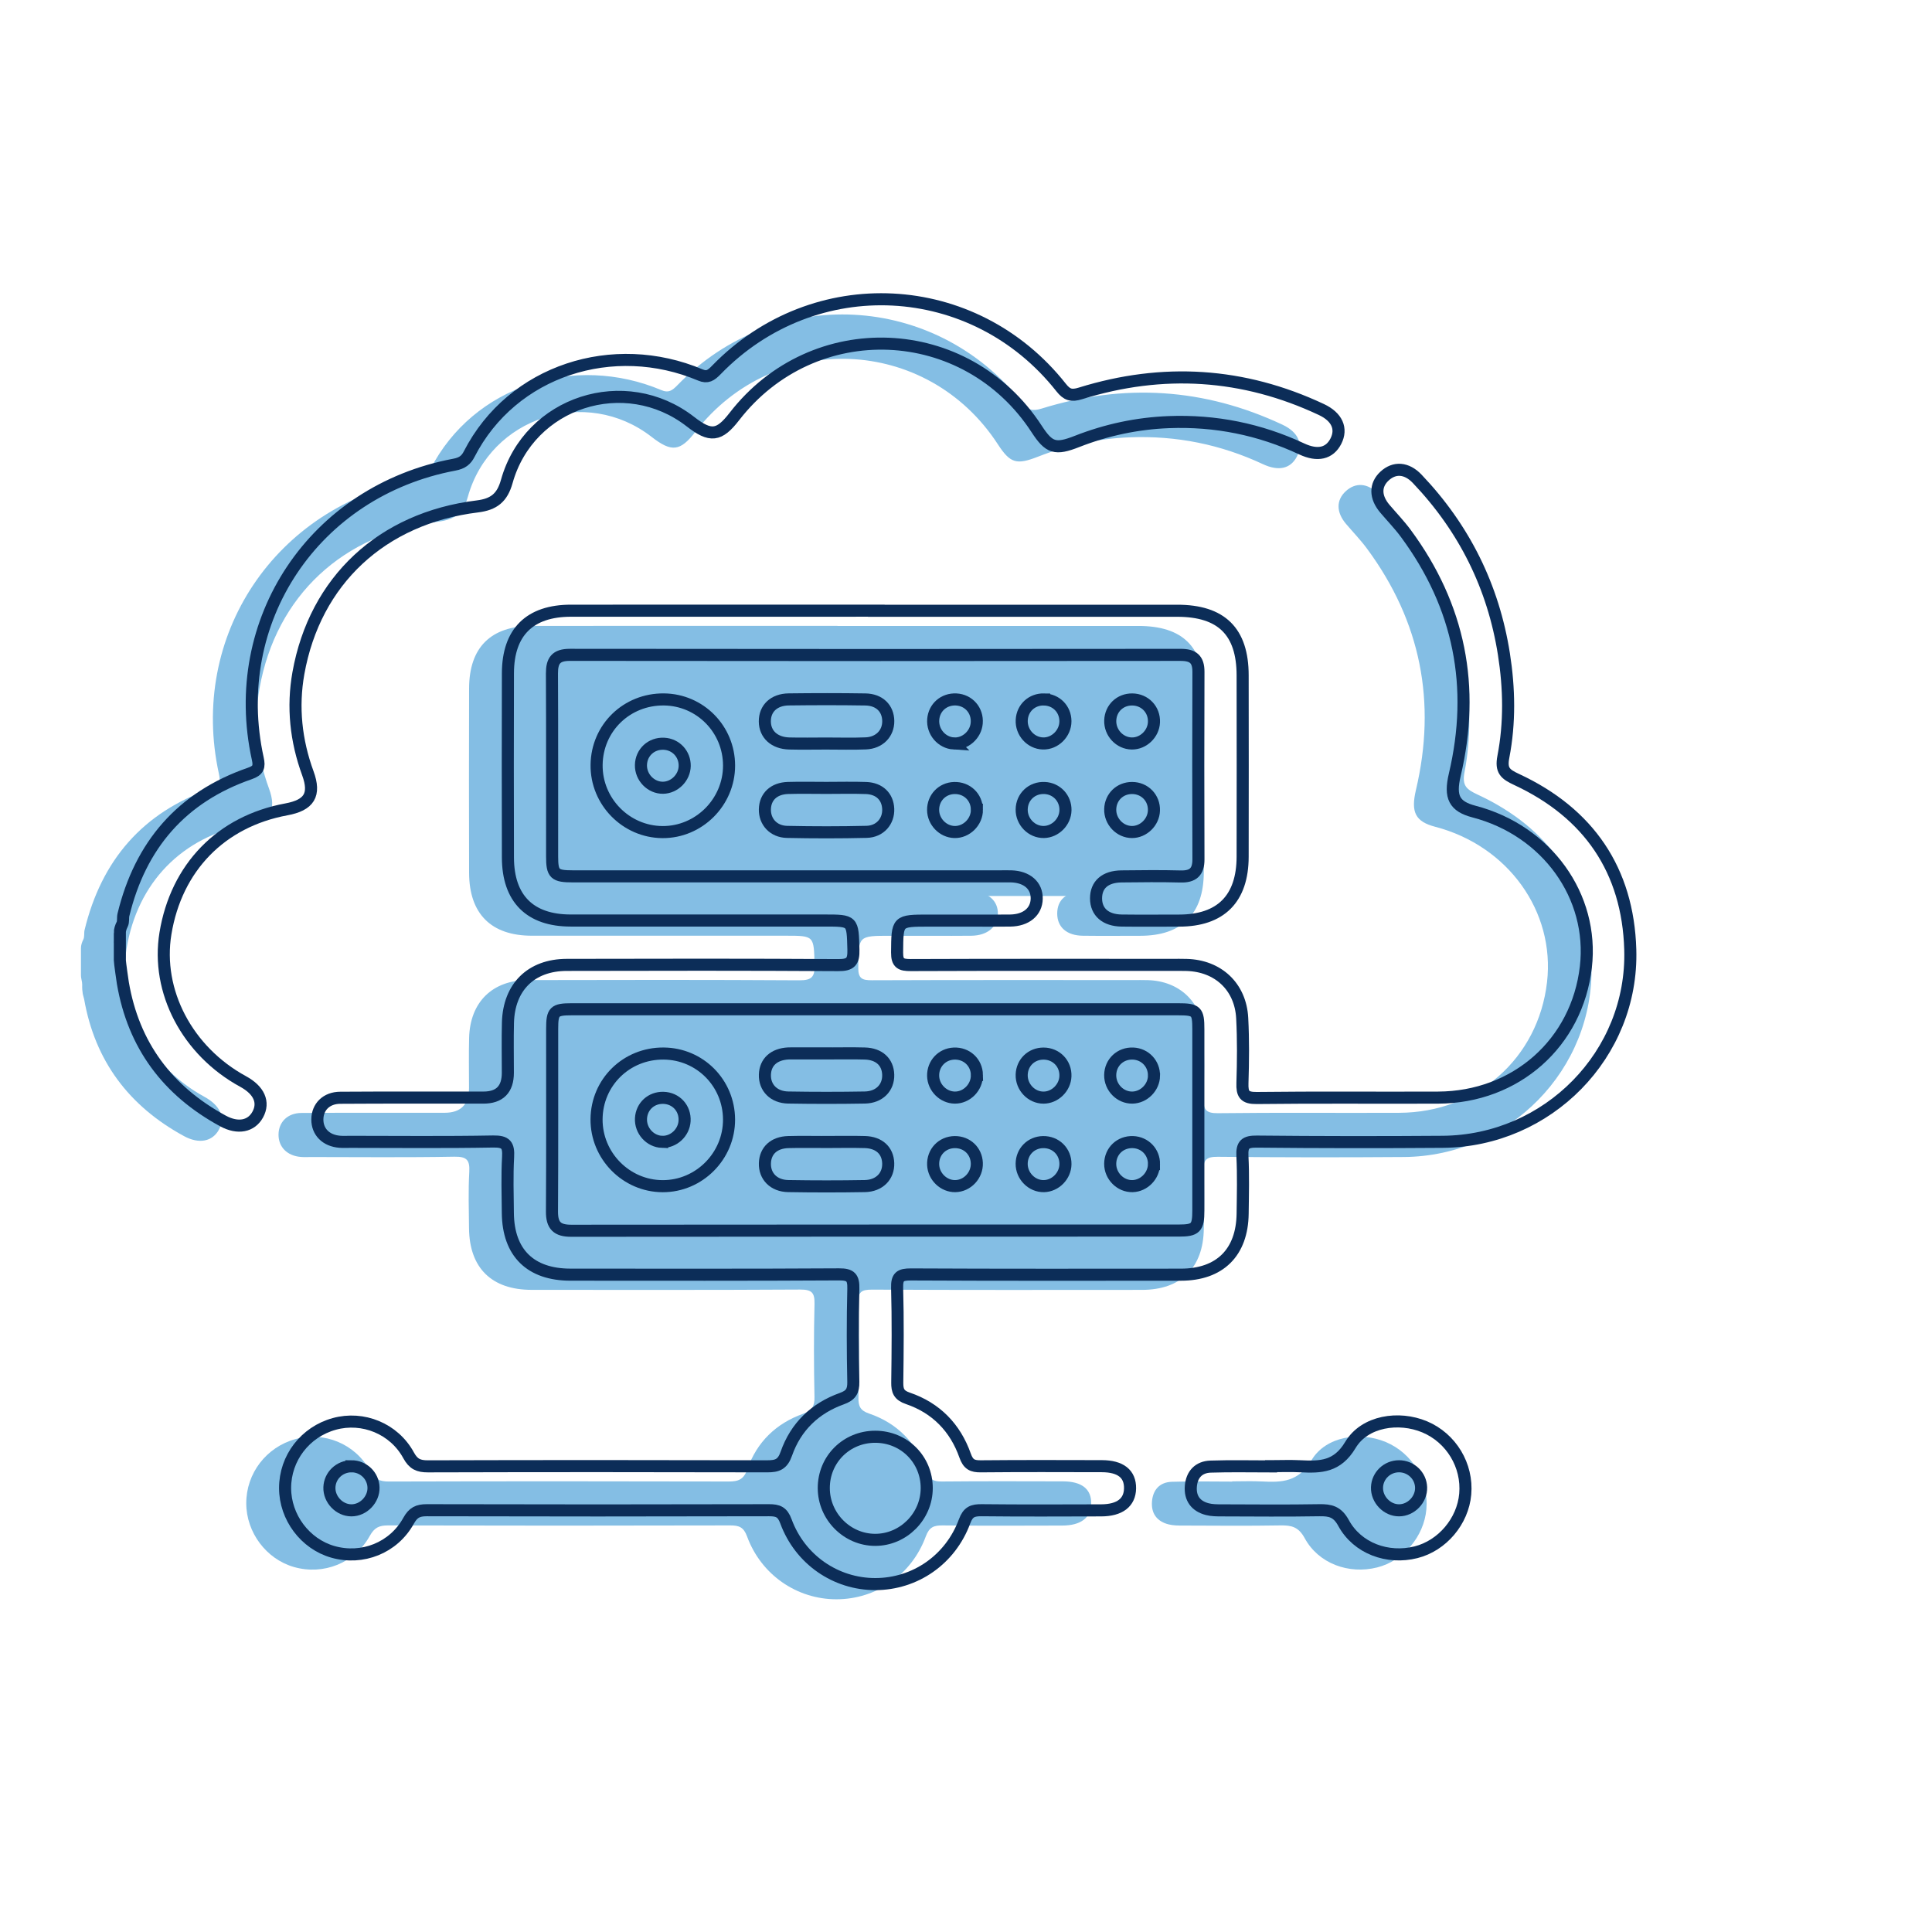 <svg xmlns="http://www.w3.org/2000/svg" id="Icones" viewBox="0 0 800 800"><defs><style>      .cls-1 {        fill: #84bee4;      }      .cls-2 {        fill: none;        stroke: #0c2d58;        stroke-miterlimit: 10;        stroke-width: 5px;      }    </style></defs><g><path class="cls-1" d="M33.52,392.63c0-1.27,.41-2.48,.98-3.61s.22-2.68,.52-3.93c6.99-28.88,24.09-48.76,52.33-58.53,3.59-1.24,4.04-2.76,3.3-6.13-12.54-57.1,23.32-110.84,81.38-121.74,3.32-.62,4.9-1.91,6.16-4.37,17.83-34.77,59.75-47.96,95.74-32.75,2.85,1.2,4.34,.24,6.62-2.11,40.48-41.75,106.69-38.37,142.73,7.29,2.4,3.05,4.24,3.61,8.04,2.43,34.06-10.57,67.38-8.53,99.75,6.69,6.49,3.05,8.62,7.94,5.99,13.1-2.59,5.08-7.53,6.31-14.15,3.21-17.46-8.16-35.79-11.84-55.04-11.1-13.13,.51-25.78,3.21-38,8-9,3.53-11.57,2.75-16.7-5.14-29.22-44.91-92.43-47.51-125.2-5.16-6.31,8.15-9.87,8.57-18.16,2.12-27.09-21.06-66.84-8.24-76.07,24.77-1.88,6.7-5.3,9.47-12.19,10.32-39.48,4.84-67.25,30.71-74.09,69.04-2.5,14.03-1.03,27.94,3.91,41.44,3.27,8.93,.59,13.21-8.93,14.97-27.01,4.99-45.55,24.03-50.03,51.36-3.94,23.99,9.03,48.71,32.15,61.31,6.63,3.61,8.85,8.62,6.06,13.71-2.66,4.85-8.18,6.01-14.39,2.64-22.84-12.41-36.91-31.15-41.39-56.72-.13-.76-.45-1.48-.57-2.24-.45-2.93-.1-3.11-.3-4.7-.12-.96-.45-1.88-.45-2.85v-11.32Z"></path><path class="cls-1" d="M346.77,259.19c41.54,0,83.08,0,124.62,0,18.31,0,27.06,8.62,27.08,26.73,.04,25.05,.05,50.09,0,75.14-.04,17.38-9.06,26.41-26.26,26.43-7.94,0-15.88,.08-23.82-.02-6.69-.08-10.6-3.55-10.62-9.15-.02-5.69,3.75-9.05,10.53-9.13,8.14-.09,16.29-.19,24.43,.03,5.16,.14,7.46-1.87,7.44-7.12-.09-25.86-.1-51.72,0-77.58,.02-5.29-2.25-7.07-7.41-7.06-84.3,.09-168.6,.1-252.9-.01-5.74,0-7.41,2.42-7.39,7.72,.13,25.25,.04,50.5,.07,75.75,0,7.31,1.03,8.25,8.64,8.25,58.85,0,117.7,0,176.55,0,1.63,0,3.26-.04,4.89,0,6.57,.19,10.7,3.82,10.58,9.27-.11,5.37-4.35,8.93-10.93,9.03-5.5,.08-11,.02-16.49,.02-5.7,0-11.4,0-17.1,0-13.4,0-13.17,0-13.29,13.2-.04,4.55,1.63,5.22,5.63,5.21,36.04-.14,72.08-.08,108.13-.08,2.04,0,4.07-.03,6.11,.03,13.05,.35,22.35,8.99,23.03,22.03,.47,8.94,.38,17.92,.1,26.87-.15,4.54,.8,6.26,5.89,6.2,25.04-.3,50.09-.05,75.14-.16,32.19-.14,57.54-22.62,61.17-54.08,3.39-29.33-16.16-56.49-46.31-64.36-8.19-2.14-10.15-6.01-7.97-15.24,8.57-36.4,2.01-69.77-20.25-99.91-2.65-3.59-5.78-6.83-8.68-10.24-4.1-4.82-4.15-9.84-.14-13.55,4.04-3.74,9.1-3.48,13.5,1.14,19.48,20.46,31.53,44.65,35.92,72.59,2.23,14.18,2.49,28.46-.23,42.54-1.1,5.69,.81,7.2,5.52,9.39,29.82,13.88,46.07,37.56,47.03,70.41,1.28,43.43-34.15,79.29-77.68,79.61-25.66,.19-51.32,.17-76.97-.09-4.82-.05-6.19,1.25-5.95,6.01,.4,7.92,.19,15.88,.09,23.82-.2,16.11-9.47,25.27-25.57,25.28-37.26,.02-74.53,.09-111.79-.1-4.5-.02-5.84,.96-5.71,5.63,.36,13.02,.23,26.06,.06,39.09-.05,3.47,.7,5.33,4.38,6.58,11.67,3.97,19.64,12.16,23.71,23.71,1.29,3.67,3.01,4.48,6.52,4.44,16.7-.16,33.39-.1,50.09-.06,7.81,.02,11.78,3.2,11.69,9.2-.09,5.85-4.25,9.08-11.98,9.1-16.49,.04-32.99,.12-49.48-.06-3.68-.04-5.6,.65-7.04,4.56-5.87,15.96-20.55,26.01-36.98,26.03-16.39,.01-31.18-10.11-37.01-25.99-1.43-3.89-3.3-4.61-7.01-4.6-47.24,.12-94.48,.12-141.73,0-3.68,0-5.63,.96-7.5,4.34-6.21,11.27-19.18,16.36-31.35,12.9-11.51-3.27-19.79-14.32-19.8-26.42,0-12.41,8.29-23.23,20.37-26.56,11.83-3.26,24.73,1.91,30.77,13,1.98,3.64,4.11,4.58,8,4.57,46.83-.13,93.67-.13,140.5-.01,4.12,.01,6.35-.77,7.9-5.19,3.89-11.15,11.85-18.85,22.98-22.83,3.69-1.32,4.85-3.07,4.77-6.95-.27-12.82-.31-25.66,.01-38.48,.12-4.69-1.06-6.06-5.92-6.03-37.06,.22-74.12,.13-111.18,.12-16.59,0-25.79-9.03-25.96-25.5-.08-7.74-.33-15.49,.1-23.21,.28-4.93-.87-6.52-6.17-6.43-19.75,.36-39.5,.15-59.25,.14-1.43,0-2.86,.08-4.27-.03-5.71-.45-9.33-4.11-9.29-9.28,.05-5.17,3.72-8.91,9.49-8.94,19.75-.13,39.5-.06,59.26-.07q10.13,0,10.13-10.28c0-6.92-.14-13.85,.04-20.77,.39-14.74,9.59-23.87,24.34-23.9,37.47-.09,74.94-.14,112.4,.09,5.14,.03,6.44-1.41,6.31-6.41-.33-12.04-.08-12.05-12-12.05-35.02,0-70.05,.01-105.07,0-16.86,0-25.95-9.07-25.99-26.07-.07-25.45-.07-50.91,0-76.36,.05-16.99,9.01-25.85,26.09-25.86,42.15-.03,84.3-.01,126.45-.01Z"></path><path class="cls-1" d="M510.25,613.4c4.07,0,8.15-.17,12.21,.04,8.34,.42,15.19,.26,20.63-8.84,5.9-9.88,20.03-11.98,30.75-7.48,11,4.63,17.84,15.98,16.79,27.85-.99,11.26-9.52,21.33-20.37,24.07-11.74,2.96-24.27-1.57-30-12.09-2.57-4.73-5.48-5.39-10.07-5.31-13.43,.23-26.87,.1-40.31,.06-2.02,0-4.11,0-6.05-.5-4.77-1.23-7.2-4.52-6.82-9.44,.38-4.92,3.25-8.02,8.19-8.18,8.34-.28,16.69-.08,25.04-.08v-.1Z"></path><path class="cls-1" d="M258.83,295.91c14.98,.16,26.96,12.32,26.97,27.39,0,15.16-12.5,27.64-27.59,27.54-15.12-.1-27.46-12.7-27.26-27.86,.19-15.3,12.48-27.23,27.89-27.07Z"></path><path class="cls-1" d="M325.97,314.17c-5.08,0-10.17,.11-15.25-.02-6.14-.17-10.05-3.79-10.1-9.09-.05-5.39,3.74-9.08,9.91-9.16,10.57-.13,21.15-.15,31.72,.02,5.84,.09,9.42,3.71,9.48,8.94,.05,5.11-3.65,9.01-9.29,9.25-5.48,.23-10.98,.05-16.47,.06Z"></path><path class="cls-1" d="M326.08,332.53c5.49,0,10.99-.15,16.47,.05,5.52,.2,8.94,3.6,9.15,8.63,.22,5.15-3.39,9.39-8.96,9.52-10.97,.26-21.96,.25-32.94,.02-5.61-.12-9.27-4.2-9.17-9.34,.11-5.23,3.69-8.67,9.58-8.85,5.28-.16,10.57-.03,15.86-.03Z"></path><path class="cls-1" d="M378.87,314.14c-5.04-.31-8.93-4.86-8.52-9.98,.4-4.97,4.45-8.49,9.49-8.25,5.21,.25,8.97,4.58,8.52,9.82-.41,4.83-4.77,8.69-9.5,8.4Z"></path><path class="cls-1" d="M416.26,295.92c5,.13,8.79,3.98,8.82,8.98,.03,5.06-4.34,9.4-9.32,9.24-5.04-.15-9.06-4.62-8.77-9.74,.28-5,4.23-8.61,9.27-8.49Z"></path><path class="cls-1" d="M452.58,314.14c-5.02-.05-9.15-4.47-8.94-9.58,.2-5,4.09-8.7,9.12-8.65,5.24,.05,9.2,4.2,8.98,9.43-.2,4.82-4.4,8.85-9.15,8.8Z"></path><path class="cls-1" d="M388.43,341.56c.03,5.06-4.34,9.39-9.33,9.24-4.79-.15-8.78-4.29-8.81-9.13-.03-5,3.72-8.92,8.7-9.09,5.27-.18,9.4,3.75,9.43,8.98Z"></path><path class="cls-1" d="M425.1,341.78c-.08,4.81-4.18,8.94-8.95,9.02-5.02,.09-9.27-4.23-9.18-9.35,.08-5.23,4.25-9.12,9.51-8.87,4.96,.23,8.71,4.23,8.62,9.2Z"></path><path class="cls-1" d="M452.66,350.8c-5.02,0-9.19-4.39-9.03-9.5,.16-5,4.02-8.73,9.04-8.73,5.24,0,9.24,4.13,9.06,9.35-.16,4.81-4.32,8.88-9.08,8.88Z"></path><path class="cls-1" d="M346.45,424.21c41.74,0,83.47,0,125.21,0,7.7,0,8.46,.7,8.46,8.27,.03,25.04,.03,50.08,0,75.12,0,7.12-1.11,8.24-8.08,8.24-83.88,.02-167.76-.02-251.64,.08-5.82,0-7.96-2.2-7.93-7.94,.16-25.24,.05-50.49,.08-75.73,0-7.2,.88-8.04,8.08-8.04,41.94-.01,83.88,0,125.82,0Z"></path><path class="cls-1" d="M345.5,276.02c43.27,0,86.54,0,129.81,0,7.98,0,8.77,.73,8.77,8.57,.03,25.96,.03,51.92,0,77.88,0,7.38-1.15,8.54-8.38,8.54-86.96,.02-173.92-.02-260.88,.09-6.03,0-8.25-2.28-8.22-8.23,.16-26.17,.05-52.34,.08-78.52,0-7.47,.91-8.33,8.37-8.33,43.48-.01,86.96,0,130.44,0Z"></path><path class="cls-1" d="M346.32,601.21c11.92,0,21.32,9.36,21.33,21.24,0,11.71-9.66,21.44-21.31,21.45-11.65,.01-21.31-9.7-21.32-21.43-.02-11.88,9.37-21.26,21.3-21.26Z"></path><path class="cls-1" d="M129.45,613.44c4.94,0,8.98,3.87,9.13,8.74,.16,5.01-4.16,9.51-9.14,9.51-4.98,0-9.29-4.5-9.12-9.51,.16-4.88,4.19-8.73,9.13-8.73Z"></path><path class="cls-1" d="M563.24,631.68c-4.98,0-9.29-4.49-9.13-9.51,.15-4.88,4.19-8.74,9.12-8.73,4.94,0,8.98,3.85,9.14,8.73,.16,5.01-4.15,9.51-9.13,9.51Z"></path><path class="cls-1" d="M267.43,323.49c-.1,4.8-4.21,8.92-8.97,8.99-5,.07-9.25-4.3-9.15-9.39,.1-5.22,4.29-9.1,9.55-8.83,4.94,.25,8.67,4.27,8.57,9.24Z"></path><path class="cls-1" d="M258.72,442.54c15.01,.12,27,12.2,27.07,27.28,.07,15.16-12.38,27.68-27.48,27.64-15.12-.03-27.5-12.59-27.38-27.75,.12-15.29,12.4-27.3,27.78-27.17Z"></path><path class="cls-1" d="M326.19,442.5c5.29,0,10.58-.12,15.86,.03,5.93,.17,9.5,3.54,9.66,8.77,.16,5.36-3.67,9.35-9.68,9.45-10.57,.18-21.15,.18-31.72,0-6.02-.1-9.83-4.1-9.66-9.47,.17-5.22,3.75-8.47,9.68-8.78,.41-.02,.81-.02,1.22-.02,4.88,0,9.76,0,14.64,0v.02Z"></path><path class="cls-1" d="M326.18,479.15c5.29,0,10.58-.12,15.86,.03,5.93,.17,9.5,3.54,9.66,8.77,.17,5.36-3.66,9.35-9.68,9.46-10.57,.18-21.15,.18-31.72,0-6.02-.1-9.84-4.09-9.66-9.47,.17-5.22,3.75-8.58,9.68-8.75,5.28-.15,10.57-.03,15.86-.03Z"></path><path class="cls-1" d="M388.42,451.4c.1,5.07-4.19,9.45-9.18,9.37-4.78-.07-8.85-4.16-8.94-9-.1-4.98,3.63-8.99,8.58-9.22,5.27-.25,9.45,3.63,9.55,8.85Z"></path><path class="cls-1" d="M416.03,442.55c5.24,.01,9.24,4.14,9.05,9.36-.17,4.81-4.33,8.88-9.09,8.87-5.02,0-9.18-4.4-9.02-9.51,.16-5,4.03-8.73,9.05-8.72Z"></path><path class="cls-1" d="M461.76,451.75c-.08,4.81-4.18,8.94-8.95,9.02-5.03,.09-9.27-4.23-9.19-9.35,.08-5.23,4.25-9.12,9.51-8.88,4.96,.23,8.71,4.23,8.62,9.2Z"></path><path class="cls-1" d="M379.45,497.44c-4.77,.06-8.93-3.94-9.14-8.79-.22-5.25,3.7-9.39,8.94-9.44,5.04-.04,8.93,3.63,9.14,8.64,.22,5.08-3.93,9.53-8.95,9.59Z"></path><path class="cls-1" d="M415.81,479.21c5.27-.1,9.35,3.91,9.29,9.14-.05,4.81-4.11,8.97-8.88,9.09-5,.13-9.3-4.19-9.25-9.29,.05-5,3.85-8.84,8.84-8.94Z"></path><path class="cls-1" d="M461.76,488.34c-.05,4.81-4.1,8.97-8.87,9.1-5,.13-9.31-4.18-9.26-9.28,.05-5.24,4.18-9.15,9.45-8.95,4.98,.2,8.74,4.14,8.69,9.13Z"></path><path class="cls-1" d="M258.1,479.11c-5.02-.16-9.06-4.65-8.77-9.75,.29-4.99,4.24-8.61,9.28-8.48,5.23,.13,9.08,4.34,8.77,9.59-.28,4.83-4.53,8.78-9.28,8.63Z"></path></g><g><path class="cls-2" d="M49.61,386.35c0-1.27,.41-2.48,.98-3.61s.22-2.68,.52-3.93c6.99-28.88,24.09-48.76,52.33-58.53,3.59-1.24,4.04-2.76,3.3-6.13-12.54-57.1,23.32-110.84,81.38-121.74,3.32-.62,4.9-1.91,6.16-4.37,17.83-34.77,59.75-47.96,95.75-32.76,2.85,1.2,4.34,.24,6.62-2.11,40.48-41.75,106.69-38.37,142.73,7.29,2.4,3.05,4.24,3.61,8.04,2.43,34.06-10.57,67.38-8.53,99.75,6.69,6.49,3.05,8.62,7.94,5.99,13.1-2.59,5.08-7.53,6.31-14.15,3.21-17.46-8.16-35.79-11.84-55.04-11.1-13.13,.51-25.78,3.21-38,8-9,3.53-11.57,2.75-16.7-5.14-29.22-44.91-92.43-47.51-125.2-5.16-6.31,8.15-9.87,8.57-18.16,2.12-27.08-21.06-66.83-8.24-76.07,24.77-1.88,6.7-5.3,9.47-12.19,10.32-39.48,4.84-67.25,30.71-74.09,69.04-2.5,14.03-1.03,27.94,3.91,41.44,3.27,8.93,.59,13.21-8.93,14.97-27.01,4.99-45.55,24.03-50.03,51.36-3.94,23.99,9.03,48.71,32.15,61.31,6.63,3.61,8.85,8.62,6.06,13.71-2.66,4.85-8.18,6.01-14.39,2.64-22.95-12.47-37.05-31.33-41.45-57.1-.09-.51-1.25-8.46-1.25-9.45v-11.28Z"></path><path class="cls-2" d="M362.85,252.9c41.54,0,83.08,0,124.62,0,18.31,0,27.06,8.62,27.08,26.73,.04,25.05,.05,50.09,0,75.14-.04,17.38-9.06,26.41-26.26,26.43-7.94,0-15.88,.08-23.82-.02-6.69-.08-10.6-3.55-10.62-9.15-.02-5.69,3.75-9.05,10.53-9.13,8.14-.09,16.29-.19,24.43,.03,5.16,.14,7.46-1.87,7.44-7.12-.09-25.86-.1-51.72,0-77.58,.02-5.29-2.25-7.07-7.41-7.06-84.3,.09-168.6,.1-252.9-.01-5.74,0-7.41,2.42-7.39,7.72,.13,25.25,.04,50.5,.07,75.75,0,7.31,1.03,8.25,8.64,8.25,58.85,0,117.7,0,176.55,0,1.63,0,3.26-.04,4.89,0,6.57,.19,10.7,3.82,10.58,9.27-.11,5.37-4.35,8.93-10.93,9.03-5.5,.08-11,.02-16.49,.02-5.7,0-11.4,0-17.1,0-13.4,0-13.17,0-13.29,13.2-.04,4.55,1.63,5.22,5.63,5.21,36.04-.14,72.08-.08,108.13-.08,2.04,0,4.07-.03,6.11,.03,13.05,.35,22.35,8.99,23.03,22.03,.47,8.94,.38,17.92,.1,26.87-.15,4.54,.8,6.26,5.89,6.2,25.04-.3,50.09-.05,75.14-.16,32.19-.14,57.54-22.62,61.17-54.08,3.39-29.33-16.16-56.49-46.31-64.36-8.19-2.14-10.15-6.01-7.97-15.24,8.57-36.4,2.01-69.77-20.25-99.91-2.65-3.59-5.78-6.83-8.68-10.24-4.1-4.82-4.15-9.84-.14-13.55,4.04-3.74,9.1-3.48,13.5,1.14,19.48,20.46,31.53,44.65,35.92,72.59,2.23,14.18,2.49,28.46-.23,42.54-1.1,5.69,.81,7.2,5.52,9.39,29.82,13.88,46.07,37.56,47.03,70.41,1.28,43.43-34.15,79.29-77.68,79.61-25.66,.19-51.32,.17-76.97-.09-4.82-.05-6.19,1.25-5.95,6.01,.4,7.92,.19,15.88,.09,23.82-.2,16.11-9.47,25.27-25.57,25.28-37.26,.02-74.53,.09-111.79-.1-4.5-.02-5.84,.96-5.71,5.63,.36,13.02,.23,26.06,.06,39.09-.05,3.47,.7,5.33,4.38,6.58,11.67,3.97,19.64,12.16,23.71,23.71,1.29,3.67,3.01,4.48,6.52,4.44,16.7-.16,33.39-.1,50.09-.06,7.81,.02,11.78,3.2,11.69,9.2-.09,5.85-4.25,9.08-11.98,9.1-16.49,.04-32.99,.12-49.48-.06-3.68-.04-5.6,.65-7.04,4.56-5.87,15.96-20.55,26.01-36.98,26.03-16.39,.01-31.18-10.11-37.01-25.99-1.43-3.89-3.3-4.61-7.01-4.6-47.24,.12-94.48,.12-141.73,0-3.68,0-5.63,.96-7.5,4.34-6.21,11.27-19.18,16.36-31.35,12.9-11.51-3.27-19.79-14.32-19.8-26.42,0-12.41,8.29-23.23,20.37-26.56,11.83-3.26,24.73,1.91,30.77,13,1.98,3.64,4.11,4.58,8,4.57,46.83-.13,93.67-.13,140.5-.01,4.12,.01,6.35-.77,7.9-5.19,3.89-11.15,11.85-18.85,22.98-22.83,3.69-1.32,4.85-3.07,4.77-6.95-.27-12.82-.31-25.66,.01-38.48,.12-4.69-1.06-6.06-5.92-6.03-37.06,.22-74.12,.13-111.18,.12-16.59,0-25.79-9.03-25.96-25.5-.08-7.74-.33-15.49,.1-23.21,.28-4.93-.87-6.52-6.17-6.43-19.75,.36-39.5,.15-59.25,.14-1.43,0-2.86,.08-4.27-.03-5.71-.45-9.33-4.11-9.29-9.28,.05-5.17,3.72-8.91,9.49-8.94,19.75-.13,39.5-.06,59.26-.07q10.13,0,10.13-10.28c0-6.92-.14-13.85,.04-20.77,.39-14.74,9.59-23.87,24.34-23.9,37.47-.09,74.94-.14,112.4,.09,5.14,.03,6.44-1.41,6.31-6.41-.33-12.04-.08-12.05-12-12.05-35.02,0-70.05,.01-105.07,0-16.86,0-25.95-9.07-25.99-26.07-.07-25.45-.07-50.91,0-76.36,.05-16.99,9.01-25.85,26.09-25.86,42.15-.03,84.3-.01,126.45-.01Z"></path><path class="cls-2" d="M526.34,607.11c4.07,0,8.15-.17,12.21,.04,8.34,.42,15.19,.26,20.63-8.84,5.9-9.88,20.03-11.98,30.75-7.48,11,4.63,17.84,15.98,16.79,27.85-.99,11.26-9.52,21.33-20.37,24.07-11.74,2.96-24.27-1.57-30-12.09-2.57-4.73-5.48-5.39-10.07-5.31-13.43,.23-26.87,.1-40.31,.06-2.02,0-4.11,0-6.05-.5-4.77-1.23-7.2-4.52-6.82-9.44,.38-4.92,3.25-8.02,8.19-8.18,8.34-.28,16.69-.08,25.04-.08v-.1Z"></path><path class="cls-2" d="M274.92,289.62c14.98,.16,26.96,12.32,26.97,27.39,0,15.16-12.5,27.64-27.59,27.54-15.12-.1-27.46-12.7-27.26-27.86,.19-15.3,12.48-27.23,27.89-27.07Z"></path><path class="cls-2" d="M342.05,307.88c-5.08,0-10.17,.11-15.25-.02-6.14-.17-10.05-3.79-10.1-9.09-.05-5.39,3.74-9.08,9.91-9.16,10.57-.13,21.15-.15,31.72,.02,5.84,.09,9.42,3.71,9.48,8.94,.05,5.11-3.65,9.01-9.29,9.25-5.48,.23-10.98,.05-16.47,.06Z"></path><path class="cls-2" d="M342.17,326.25c5.49,0,10.99-.15,16.47,.05,5.52,.2,8.94,3.6,9.15,8.63,.22,5.15-3.39,9.39-8.96,9.52-10.97,.26-21.96,.25-32.94,.02-5.61-.12-9.27-4.2-9.17-9.34,.11-5.23,3.69-8.67,9.58-8.85,5.28-.16,10.57-.03,15.86-.03Z"></path><path class="cls-2" d="M394.95,307.86c-5.04-.31-8.93-4.86-8.52-9.98,.4-4.97,4.45-8.49,9.49-8.25,5.21,.25,8.97,4.58,8.52,9.82-.41,4.83-4.77,8.69-9.5,8.4Z"></path><path class="cls-2" d="M432.35,289.63c5,.13,8.79,3.98,8.82,8.98,.03,5.06-4.34,9.4-9.32,9.24-5.04-.15-9.06-4.62-8.77-9.74,.28-5,4.23-8.61,9.27-8.49Z"></path><path class="cls-2" d="M468.67,307.86c-5.02-.05-9.15-4.47-8.94-9.58,.2-5,4.09-8.7,9.12-8.65,5.24,.05,9.2,4.2,8.98,9.43-.2,4.82-4.4,8.85-9.15,8.8Z"></path><path class="cls-2" d="M404.52,335.28c.03,5.06-4.34,9.39-9.33,9.24-4.79-.15-8.78-4.29-8.81-9.13-.03-5,3.72-8.92,8.7-9.09,5.27-.18,9.4,3.75,9.43,8.98Z"></path><path class="cls-2" d="M441.19,335.49c-.08,4.81-4.18,8.94-8.95,9.02-5.02,.09-9.27-4.23-9.18-9.35,.08-5.23,4.25-9.12,9.51-8.87,4.96,.23,8.71,4.23,8.62,9.2Z"></path><path class="cls-2" d="M468.75,344.52c-5.02,0-9.19-4.39-9.03-9.5,.16-5,4.02-8.73,9.04-8.73,5.24,0,9.24,4.13,9.06,9.35-.16,4.81-4.32,8.88-9.08,8.88Z"></path><path class="cls-2" d="M362.54,417.92c41.74,0,83.47,0,125.21,0,7.7,0,8.46,.7,8.46,8.27,.03,25.04,.03,50.08,0,75.12,0,7.12-1.11,8.24-8.08,8.24-83.88,.02-167.76-.02-251.64,.08-5.82,0-7.96-2.2-7.93-7.94,.16-25.24,.05-50.49,.08-75.73,0-7.2,.88-8.04,8.08-8.04,41.94-.01,83.88,0,125.82,0Z"></path><path class="cls-2" d="M362.41,594.93c11.92,0,21.32,9.36,21.33,21.24,0,11.71-9.66,21.44-21.31,21.45-11.65,.01-21.31-9.7-21.32-21.43-.02-11.88,9.37-21.26,21.3-21.26Z"></path><path class="cls-2" d="M145.53,607.15c4.94,0,8.98,3.87,9.13,8.74,.16,5.01-4.16,9.51-9.14,9.51-4.98,0-9.29-4.5-9.12-9.51,.16-4.88,4.19-8.73,9.13-8.73Z"></path><path class="cls-2" d="M579.32,625.39c-4.98,.02-9.29-4.47-9.13-9.5,.15-4.87,4.18-8.74,9.13-8.74,4.93,.02,8.97,3.87,9.13,8.74,.16,5.01-4.15,9.5-9.13,9.5Z"></path><path class="cls-2" d="M283.52,317.2c-.1,4.8-4.21,8.92-8.97,8.99-5,.07-9.25-4.3-9.15-9.39,.1-5.22,4.29-9.1,9.55-8.83,4.94,.25,8.67,4.27,8.57,9.24Z"></path><path class="cls-2" d="M274.81,436.25c15.01,.12,27,12.2,27.07,27.28,.07,15.16-12.38,27.68-27.48,27.64-15.12-.03-27.5-12.59-27.38-27.75,.12-15.29,12.4-27.3,27.78-27.17Z"></path><path class="cls-2" d="M342.27,436.21c5.29,0,10.58-.12,15.86,.03,5.93,.17,9.5,3.54,9.66,8.77,.16,5.36-3.67,9.35-9.68,9.45-10.57,.18-21.15,.18-31.72,0-6.02-.1-9.83-4.1-9.66-9.47,.17-5.22,3.75-8.47,9.68-8.78,.41-.02,.81-.02,1.22-.02,4.88,0,9.76,0,14.64,0v.02Z"></path><path class="cls-2" d="M342.27,472.87c5.29,0,10.58-.12,15.86,.03,5.93,.17,9.5,3.54,9.66,8.77,.17,5.36-3.66,9.35-9.68,9.46-10.57,.18-21.15,.18-31.72,0-6.02-.1-9.84-4.09-9.66-9.47,.17-5.22,3.75-8.58,9.68-8.75,5.28-.15,10.57-.03,15.86-.03Z"></path><path class="cls-2" d="M404.51,445.12c.1,5.07-4.19,9.45-9.18,9.37-4.78-.07-8.85-4.16-8.94-9-.1-4.98,3.63-8.99,8.58-9.22,5.27-.25,9.45,3.63,9.55,8.85Z"></path><path class="cls-2" d="M432.12,436.27c5.24,.01,9.24,4.14,9.05,9.36-.17,4.81-4.33,8.88-9.09,8.87-5.02,0-9.18-4.4-9.02-9.51,.16-5,4.03-8.73,9.05-8.72Z"></path><path class="cls-2" d="M477.85,445.47c-.08,4.81-4.18,8.94-8.95,9.02-5.03,.09-9.27-4.23-9.19-9.35,.08-5.23,4.25-9.12,9.51-8.88,4.96,.23,8.71,4.23,8.62,9.2Z"></path><path class="cls-2" d="M395.54,491.15c-4.77,.06-8.93-3.94-9.14-8.79-.22-5.25,3.7-9.39,8.94-9.44,5.04-.04,8.93,3.63,9.14,8.64,.22,5.08-3.93,9.53-8.95,9.59Z"></path><path class="cls-2" d="M431.89,472.92c5.27-.1,9.35,3.91,9.29,9.14-.05,4.81-4.11,8.97-8.88,9.09-5,.13-9.3-4.19-9.25-9.29,.05-5,3.85-8.84,8.84-8.94Z"></path><path class="cls-2" d="M477.84,482.05c-.05,4.81-4.1,8.97-8.87,9.1-5,.13-9.31-4.18-9.26-9.28,.05-5.24,4.18-9.15,9.45-8.95,4.98,.2,8.74,4.14,8.69,9.13Z"></path><path class="cls-2" d="M274.19,472.82c-5.02-.16-9.06-4.65-8.77-9.75,.29-4.99,4.24-8.61,9.28-8.48,5.23,.13,9.08,4.34,8.77,9.59-.28,4.83-4.53,8.78-9.28,8.63Z"></path></g></svg>